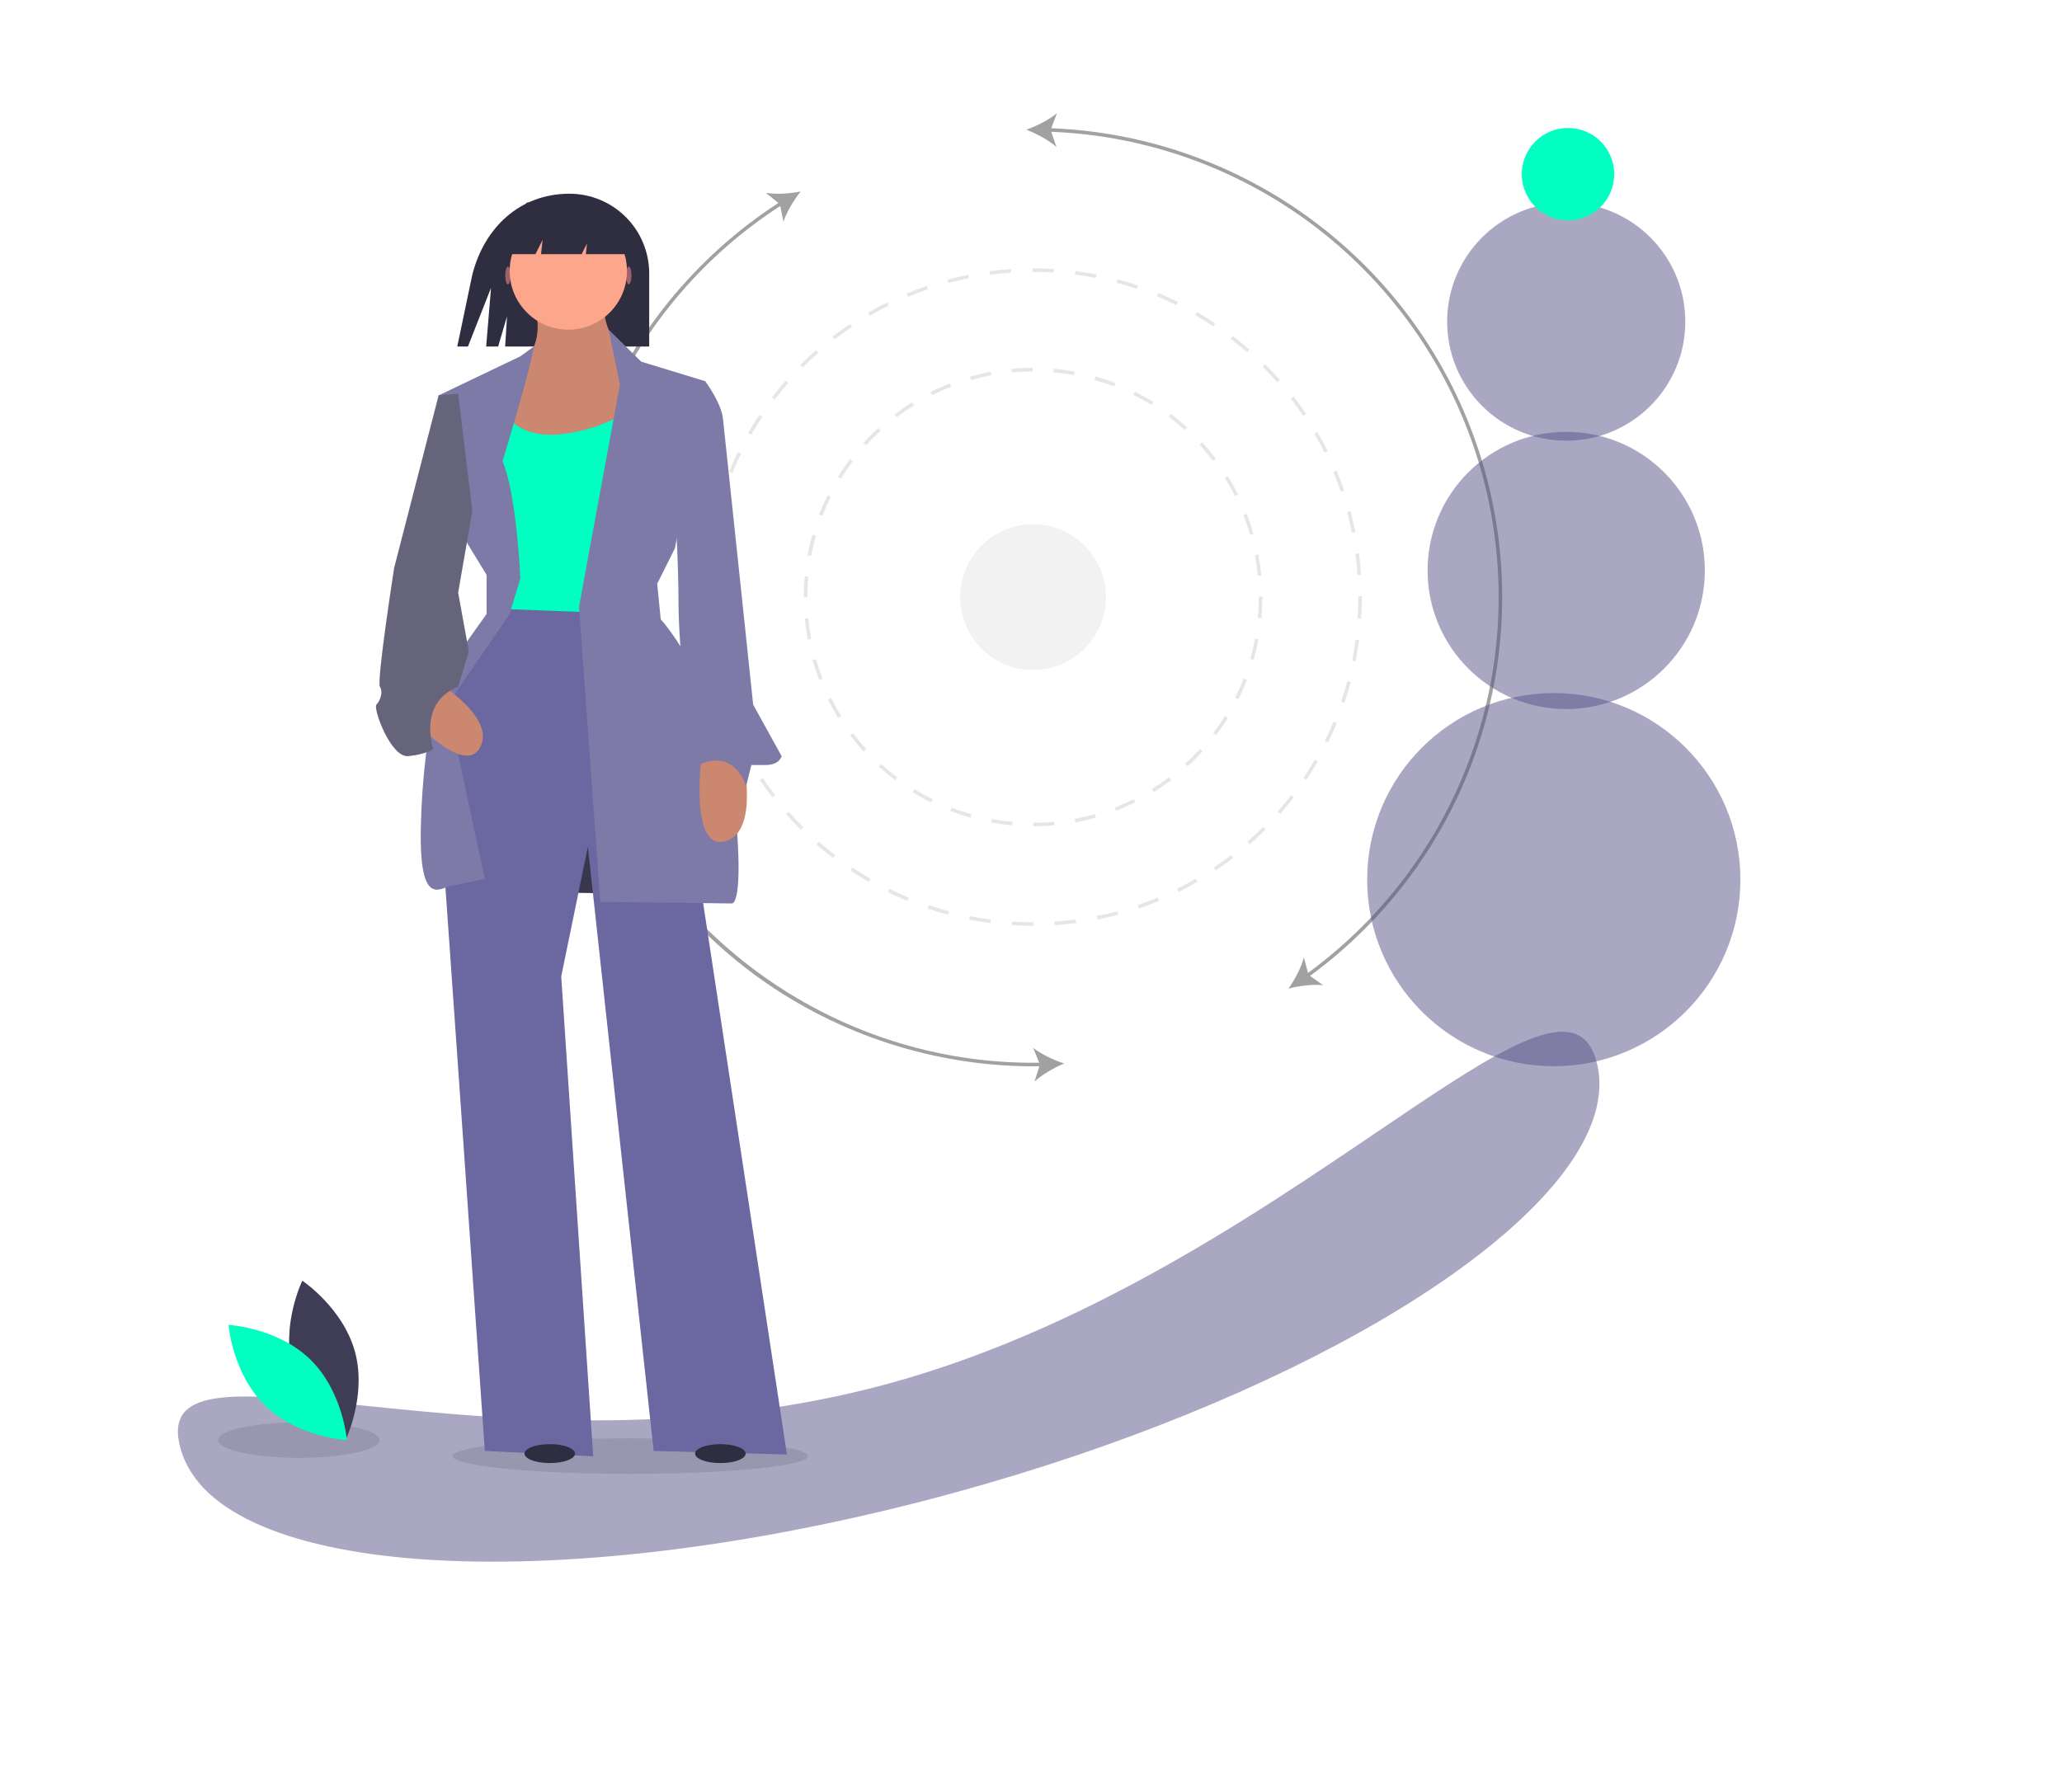 <?xml version="1.0" encoding="UTF-8"?> <svg xmlns="http://www.w3.org/2000/svg" width="1275" height="1108" viewBox="0 0 1275 1108" fill="none"><g clip-path="url(#clip0_744_381)"><path d="M984.038 695.129C954.489 772.286 795.106 867.091 589.614 923.28C347.848 989.404 133.818 977.04 111.565 895.664C89.313 814.298 307.706 921.775 549.483 855.652C681.503 819.54 793.183 739.142 871.006 686.844C935.698 643.347 976.994 619.27 987.093 656.216C990.433 668.425 989.257 681.503 984.038 695.129Z" fill="#58538A" fill-opacity="0.51"></path><path opacity="0.1" d="M389.774 911.494C450.464 911.494 499.663 906.574 499.663 900.505C499.663 894.435 450.464 889.515 389.774 889.515C329.084 889.515 279.885 894.435 279.885 900.505C279.885 906.574 329.084 911.494 389.774 911.494Z" fill="black"></path><path opacity="0.1" d="M184.831 901.603C212.445 901.603 234.831 896.683 234.831 890.614C234.831 884.545 212.445 879.625 184.831 879.625C157.218 879.625 134.832 884.545 134.832 890.614C134.832 896.683 157.218 901.603 184.831 901.603Z" fill="black"></path><path d="M638.791 572.564C634.395 572.564 629.973 572.423 625.62 572.146L625.76 569.952C630.072 570.227 634.451 570.367 638.779 570.367L638.909 570.366V572.563L638.806 572.564L638.791 572.564ZM652.204 572.128L652.06 569.934C656.419 569.65 660.824 569.218 665.152 568.653L665.438 570.831C661.063 571.404 656.61 571.84 652.204 572.128ZM612.383 570.868C608.001 570.299 603.585 569.579 599.258 568.726L599.683 566.569C603.962 567.413 608.331 568.126 612.666 568.687L612.383 570.868ZM678.56 568.672L678.133 566.517C682.415 565.667 686.725 564.664 690.944 563.535L691.513 565.657C687.248 566.799 682.89 567.813 678.56 568.672ZM586.302 565.726C582.044 564.592 577.76 563.299 573.57 561.881L574.274 559.799C578.419 561.201 582.656 562.481 586.867 563.602L586.302 565.726ZM704.239 561.795L703.533 559.713C707.655 558.313 711.788 556.754 715.82 555.08L716.664 557.111C712.587 558.802 708.407 560.378 704.239 561.795ZM561.1 557.195C557.022 555.508 552.941 553.66 548.97 551.702L549.942 549.731C553.87 551.667 557.907 553.496 561.941 555.165L561.1 557.195ZM728.759 551.617L727.785 549.647C731.699 547.711 735.597 545.622 739.369 543.439L740.47 545.341C736.656 547.549 732.717 549.661 728.759 551.617ZM537.231 545.424C533.405 543.214 529.603 540.848 525.93 538.391L527.151 536.564C530.785 538.994 534.546 541.335 538.33 543.52L537.231 545.424ZM751.749 538.31L750.525 536.483C754.148 534.059 757.742 531.479 761.208 528.814L762.548 530.557C759.044 533.251 755.41 535.858 751.749 538.31ZM515.115 530.637C511.614 527.95 508.154 525.11 504.83 522.198L506.279 520.545C509.566 523.427 512.99 526.235 516.453 528.894L515.115 530.637ZM772.823 522.115L771.372 520.463C774.654 517.582 777.884 514.556 780.973 511.467L782.527 513.021C779.404 516.143 776.14 519.203 772.823 522.115ZM495.118 513.108C491.993 509.987 488.931 506.724 486.019 503.409L487.669 501.958C490.551 505.237 493.579 508.466 496.671 511.553L495.118 513.108ZM791.623 503.315L789.97 501.865C792.853 498.58 795.664 495.159 798.326 491.695L800.069 493.035C797.378 496.536 794.537 499.994 791.623 503.315ZM477.57 493.14C474.879 489.642 472.268 486.01 469.811 482.346L471.636 481.121C474.067 484.747 476.65 488.339 479.312 491.799L477.57 493.14ZM807.829 482.223L806.003 481.001C808.435 477.367 810.777 473.608 812.965 469.826L814.867 470.927C812.655 474.75 810.288 478.55 807.829 482.223ZM462.773 471.071C460.558 467.25 458.444 463.311 456.489 459.363L458.459 458.387C460.392 462.293 462.484 466.189 464.674 469.969L462.773 471.071ZM821.152 459.191L819.182 458.217C821.117 454.301 822.948 450.265 824.624 446.222L826.654 447.064C824.96 451.151 823.109 455.231 821.152 459.191ZM450.988 447.271C449.295 443.198 447.716 439.019 446.295 434.848L448.376 434.14C449.781 438.264 451.343 442.399 453.018 446.427L450.988 447.271ZM831.348 434.597L829.266 433.892C830.669 429.754 831.951 425.517 833.078 421.3L835.201 421.868C834.062 426.131 832.766 430.414 831.348 434.597ZM442.424 422.124C441.279 417.86 440.262 413.503 439.4 409.173L441.556 408.744C442.408 413.027 443.414 417.337 444.547 421.554L442.424 422.124ZM838.208 408.912L836.051 408.485C836.898 404.202 837.614 399.835 838.179 395.503L840.357 395.788C839.787 400.166 839.063 404.582 838.208 408.912ZM437.234 396.052C436.659 391.686 436.22 387.234 435.928 382.819L438.122 382.674C438.41 387.042 438.844 391.446 439.413 395.766L437.234 396.052ZM841.646 382.551L839.452 382.41C839.733 378.067 839.875 373.644 839.875 369.261L839.874 368.74H842.072L842.073 369.254C842.073 373.69 841.929 378.162 841.646 382.551ZM437.682 369.524H435.484L435.484 369.254C435.484 364.924 435.622 360.541 435.895 356.234L438.088 356.373C437.819 360.634 437.682 364.97 437.682 369.261L437.682 369.524ZM839.418 355.591C839.126 351.232 838.686 346.827 838.111 342.501L840.29 342.212C840.871 346.585 841.315 351.037 841.612 355.444L839.418 355.591ZM439.345 343.277L437.165 342.996C437.73 338.617 438.448 334.201 439.298 329.869L441.455 330.293C440.613 334.577 439.904 338.946 439.345 343.277ZM835.95 329.525C835.092 325.245 834.08 320.936 832.942 316.719L835.064 316.146C836.215 320.41 837.237 324.766 838.105 329.093L835.95 329.525ZM444.412 317.474L442.289 316.91C443.423 312.639 444.714 308.355 446.127 304.175L448.209 304.878C446.812 309.012 445.535 313.25 444.412 317.474ZM829.097 304.138C827.686 300.01 826.119 295.878 824.439 291.857L826.468 291.01C828.165 295.076 829.749 299.254 831.176 303.426L829.097 304.138ZM452.833 292.541L450.802 291.702C452.489 287.619 454.334 283.536 456.288 279.568L458.259 280.539C456.327 284.464 454.501 288.502 452.833 292.541ZM818.982 279.904C817.049 276.007 814.953 272.114 812.753 268.33L814.652 267.226C816.877 271.05 818.995 274.987 820.951 278.926L818.982 279.904ZM464.462 268.921L462.558 267.823C464.764 263.998 467.127 260.195 469.583 256.517L471.41 257.738C468.982 261.376 466.644 265.138 464.462 268.921ZM805.777 257.185C803.338 253.559 800.751 249.97 798.087 246.517L799.827 245.174C802.52 248.665 805.136 252.293 807.601 255.959L805.777 257.185ZM479.073 247.034L477.329 245.696C480.016 242.191 482.853 238.728 485.762 235.406L487.416 236.853C484.538 240.141 481.732 243.566 479.073 247.034ZM789.716 236.369C786.833 233.097 783.801 229.872 780.702 226.785L782.253 225.228C785.385 228.348 788.451 231.608 791.364 234.916L789.716 236.369ZM496.401 227.239L494.845 225.687C497.963 222.561 501.224 219.497 504.538 216.581L505.99 218.23C502.712 221.116 499.485 224.146 496.401 227.239ZM771.082 217.807C767.79 214.928 764.363 212.123 760.898 209.47L762.233 207.725C765.737 210.406 769.201 213.242 772.529 216.152L771.082 217.807ZM516.142 209.867L514.801 208.126C518.296 205.432 521.926 202.819 525.59 200.359L526.815 202.183C523.191 204.617 519.6 207.202 516.142 209.867ZM750.189 201.813C746.554 199.389 742.789 197.054 739.002 194.872L740.099 192.967C743.928 195.173 747.733 197.534 751.408 199.985L750.189 201.813ZM537.964 195.213L536.86 193.313C540.673 191.099 544.61 188.982 548.563 187.021L549.54 188.99C545.63 190.93 541.735 193.024 537.964 195.213ZM727.38 188.677C723.454 186.746 719.416 184.924 715.376 183.258L716.213 181.226C720.298 182.91 724.382 184.753 728.35 186.704L727.38 188.677ZM561.497 183.541L560.651 181.513C564.723 179.816 568.901 178.235 573.07 176.811L573.78 178.891C569.657 180.299 565.524 181.864 561.497 183.541ZM703.036 178.64C698.898 177.246 694.659 175.971 690.438 174.852L691.001 172.727C695.269 173.859 699.554 175.147 703.738 176.557L703.036 178.64ZM586.363 175.055L585.792 172.932C590.053 171.785 594.409 170.765 598.739 169.899L599.171 172.054C594.887 172.91 590.578 173.92 586.363 175.055ZM677.618 171.903C673.338 171.066 668.969 170.359 664.633 169.802L664.912 167.622C669.296 168.185 673.713 168.899 678.041 169.746L677.618 171.903ZM612.147 169.903L611.859 167.724C616.225 167.147 620.676 166.705 625.092 166.411L625.238 168.604C620.871 168.895 616.465 169.332 612.147 169.903ZM651.537 168.553C647.319 168.289 643.026 168.155 638.779 168.155L638.387 168.156V165.958L638.775 165.957C643.073 165.957 647.411 166.093 651.675 166.36L651.537 168.553Z" fill="#E6E6E6"></path><path d="M638.86 511.024L638.858 508.826C643.152 508.824 647.484 508.624 651.734 508.233L651.935 510.421C647.619 510.819 643.22 511.022 638.86 511.024ZM625.788 510.437C621.451 510.043 617.088 509.443 612.821 508.653L613.22 506.492C617.421 507.27 621.716 507.861 625.987 508.248L625.788 510.437ZM664.9 508.623L664.499 506.462C668.709 505.678 672.929 504.687 677.044 503.516L677.645 505.631C673.465 506.82 669.178 507.826 664.9 508.623ZM600.073 505.676C595.891 504.491 591.714 503.095 587.657 501.526L588.45 499.476C592.443 501.021 596.556 502.395 600.672 503.561L600.073 505.676ZM690.054 501.466L689.26 499.417C693.245 497.87 697.209 496.116 701.043 494.202L702.024 496.168C698.131 498.112 694.103 499.895 690.054 501.466ZM575.678 496.239C571.786 494.302 567.937 492.157 564.24 489.867L565.397 487.998C569.037 490.253 572.826 492.364 576.657 494.272L575.678 496.239ZM713.452 489.784L712.293 487.917C715.924 485.661 719.499 483.206 722.917 480.62L724.243 482.373C720.772 485 717.141 487.493 713.452 489.784ZM553.439 482.466C549.972 479.849 546.582 477.036 543.364 474.106L544.844 472.481C548.012 475.366 551.35 478.136 554.763 480.713L553.439 482.466ZM734.307 474L732.826 472.376C735.986 469.493 739.052 466.426 741.938 463.26L743.563 464.741C740.631 467.956 737.517 471.071 734.307 474ZM534.099 464.855C531.163 461.642 528.345 458.257 525.722 454.795L527.475 453.468C530.056 456.876 532.831 460.209 535.722 463.373L534.099 464.855ZM751.93 454.671L750.176 453.346C752.761 449.927 755.214 446.351 757.468 442.716L759.336 443.874C757.047 447.566 754.555 451.199 751.93 454.671ZM518.305 444.008C516.009 440.315 513.859 436.472 511.914 432.583L513.88 431.6C515.794 435.428 517.911 439.212 520.171 442.848L518.305 444.008ZM765.713 432.438L763.747 431.457C765.656 427.63 767.41 423.663 768.957 419.667L771.007 420.462C769.434 424.521 767.653 428.551 765.713 432.438ZM506.61 420.616C505.036 416.565 503.632 412.39 502.439 408.207L504.552 407.604C505.727 411.722 507.109 415.832 508.659 419.82L506.61 420.616ZM775.164 408.047L773.05 407.447C774.218 403.328 775.206 399.106 775.987 394.9L778.149 395.301C777.355 399.574 776.351 403.863 775.164 408.047ZM499.439 395.465C498.642 391.2 498.034 386.838 497.632 382.5L499.82 382.298C500.216 386.568 500.814 390.862 501.599 395.061L499.439 395.465ZM779.941 382.335L777.752 382.135C778.14 377.885 778.338 373.553 778.338 369.261L778.336 368.934H780.534L780.535 369.25C780.535 373.62 780.336 378.019 779.941 382.335ZM499.22 369.424H497.022V369.261C497.022 364.959 497.217 360.616 497.602 356.351L499.791 356.549C499.412 360.748 499.22 365.025 499.22 369.261V369.424ZM777.722 356.063C777.319 351.789 776.716 347.496 775.927 343.301L778.086 342.896C778.888 347.156 779.501 351.517 779.909 355.857L777.722 356.063ZM501.54 343.782L499.379 343.383C500.167 339.108 501.166 334.819 502.348 330.634L504.463 331.231C503.299 335.351 502.316 339.574 501.54 343.782ZM772.961 330.762C771.782 326.646 770.395 322.538 768.84 318.551L770.888 317.753C772.468 321.802 773.877 325.975 775.073 330.156L772.961 330.762ZM508.541 319.006L506.49 318.214C508.056 314.16 509.832 310.128 511.769 306.231L513.737 307.21C511.83 311.046 510.082 315.015 508.541 319.006ZM763.603 306.777C761.689 302.957 759.567 299.175 757.3 295.538L759.165 294.375C761.469 298.07 763.623 301.912 765.567 305.792L763.603 306.777ZM520.004 295.945L518.135 294.789C520.422 291.092 522.909 287.457 525.529 283.983L527.284 285.306C524.704 288.726 522.255 292.306 520.004 295.945ZM749.985 284.925C747.396 281.517 744.618 278.188 741.726 275.029L743.346 273.545C746.283 276.753 749.105 280.134 751.735 283.595L749.985 284.925ZM535.51 275.382L533.884 273.903C536.81 270.686 539.92 267.567 543.128 264.633L544.611 266.254C541.453 269.144 538.391 272.215 535.51 275.382ZM732.592 265.932C729.422 263.052 726.081 260.286 722.665 257.712L723.987 255.956C727.457 258.571 730.85 261.38 734.071 264.305L732.592 265.932ZM554.512 258L553.183 256.249C556.648 253.621 560.276 251.123 563.966 248.825L565.127 250.692C561.494 252.953 557.923 255.412 554.512 258ZM712.021 250.439C708.381 248.189 704.59 246.083 700.754 244.178L701.731 242.21C705.629 244.144 709.479 246.284 713.176 248.569L712.021 250.439ZM576.37 244.393L575.386 242.428C579.274 240.481 583.299 238.694 587.349 237.116L588.146 239.164C584.16 240.717 580.198 242.476 576.37 244.393ZM688.955 238.988C684.959 237.448 680.846 236.079 676.728 234.917L677.325 232.802C681.508 233.982 685.687 235.373 689.745 236.937L688.955 238.988ZM600.359 235.051L599.756 232.938C603.936 231.743 608.223 230.731 612.495 229.93L612.9 232.091C608.695 232.879 604.475 233.875 600.359 235.051ZM664.178 232.001C659.974 231.228 655.679 230.642 651.41 230.26L651.605 228.07C655.942 228.459 660.305 229.055 664.575 229.84L664.178 232.001ZM625.662 230.304L625.458 228.116C629.774 227.714 634.173 227.506 638.531 227.498L638.535 229.696C634.243 229.704 629.913 229.908 625.662 230.304Z" fill="#E6E6E6"></path><path d="M658.02 657.707C651.692 655.641 643.796 652.001 638.833 648.01L642.586 657.221C514.745 658.991 399.911 574.927 363.014 452.11C326.245 329.717 375.353 196.526 482.462 127.385L484.439 137.133C486.361 131.061 490.918 123.658 495.043 118.432C488.509 119.704 479.84 120.359 473.563 119.282L481.317 125.507C429.444 159.197 389.601 208.481 367.525 266.263C344.823 326.073 342.521 391.71 360.977 452.964C379.433 514.219 417.612 567.657 469.576 604.969C518.949 640.262 578.084 659.307 638.772 659.46C640.07 659.46 641.372 659.436 642.674 659.418L639.666 668.897C644.296 664.524 651.876 660.267 658.02 657.707Z" fill="#A1A1A1"></path><path d="M916.586 285.789C899.194 227.895 864.158 176.876 816.371 139.858C768.583 102.839 710.429 81.667 650.028 79.299L653.532 70C648.677 74.121 640.881 77.969 634.61 80.2C640.82 82.599 648.51 86.653 653.254 90.902L649.994 81.498C709.712 83.851 767.218 104.724 814.543 141.225C861.867 177.725 896.665 228.044 914.113 285.208C931.561 342.371 930.795 403.546 911.921 460.255C893.046 516.963 856.999 566.395 808.775 601.698L806.227 592.076C804.665 598.25 800.551 605.909 796.739 611.367C803.187 609.714 811.803 608.551 818.132 609.258L810.031 603.502C858.456 568.058 894.705 518.474 913.787 461.577C932.869 404.679 933.847 343.265 916.586 285.789Z" fill="#A1A1A1"></path><path d="M352.114 119.802C321.655 119.802 299.481 140.484 292.006 170.013L282.739 214.311H289.333L303.618 178.046L300.611 214.311H308.014L313.508 195.629L312.351 214.311H401.419V169.109C401.419 162.634 400.144 156.222 397.666 150.24C395.188 144.258 391.556 138.822 386.978 134.244C382.399 129.665 376.964 126.033 370.982 123.555C365 121.077 358.589 119.802 352.114 119.802Z" fill="#2F2E41"></path><path d="M294.828 450.65L315.706 551.557L429.991 553.24L401.42 447.286L294.828 450.65Z" fill="#3F3D56"></path><path opacity="0.1" d="M294.828 450.65L315.706 551.557L429.991 553.24L401.42 447.286L294.828 450.65Z" fill="black"></path><path d="M311.86 372.008C311.86 372.008 266.805 434.648 269.003 459.923C271.201 485.199 299.772 897.301 299.772 897.301L366.804 900.598L347.024 603.885L363.507 523.662L404.166 897.301L486.583 899.499L412.957 414.867L398.672 372.008H311.86Z" fill="#6B67A1"></path><path d="M327.244 180.793C327.244 180.793 341.53 207.167 322.849 224.75C304.168 242.333 295.376 289.588 295.376 289.588L400.87 281.895L392.079 222.553C392.079 222.553 369.002 208.266 374.496 182.991L327.244 180.793Z" fill="#CC8770"></path><path d="M309.662 251.125C309.662 251.125 316.255 270.906 344.827 268.708C362.221 267.256 378.913 261.186 393.178 251.125V379.701L305.267 376.404V298.379L309.662 251.125Z" fill="#00FFC0"></path><path d="M330.149 214.264L321.75 220.355L271.201 244.531L288.783 335.743L300.871 355.524V379.701L271.201 421.461C264.532 451.055 260.85 481.244 260.212 511.574C259.113 562.125 272.3 548.938 278.893 547.839C285.486 546.74 299.772 543.443 299.772 543.443L276.695 435.747L315.156 379.701L321.75 357.722C321.75 357.722 319.552 306.072 310.761 285.192C310.761 285.192 327.559 230.153 330.149 214.264Z" fill="#7E7AA8"></path><path d="M376.351 203.871L396.474 223.652L436.034 235.74L417.353 339.04L406.364 361.019L408.561 382.998C408.561 382.998 449.74 427.165 455.814 514.871C459.003 560.932 452.41 558.734 452.41 558.734L371.199 557.729L358.013 375.305L383.287 237.938L376.351 203.871Z" fill="#7E7AA8"></path><path d="M459.11 467.616C459.11 467.616 470.099 514.871 448.121 520.365C426.144 525.86 433.836 467.616 433.836 467.616H459.11Z" fill="#CC8770"></path><path d="M265.279 418.569C265.279 418.569 307.594 442.297 296.841 462.238C286.088 482.178 248.246 437.242 248.246 437.242L265.279 418.569Z" fill="#CC8770"></path><path d="M419.551 237.938L436.034 235.74C436.034 235.74 445.924 248.927 447.023 258.818C448.122 268.708 465.704 435.747 465.704 435.747L483.286 467.616C483.286 467.616 482.187 473.111 473.396 473.111H464.605L461.309 486.298C461.309 486.298 454.715 461.022 429.441 474.21L419.551 470.913L426.144 458.825C426.144 458.825 419.551 400.581 419.551 373.107C419.551 345.634 417.353 315.962 417.353 315.962L419.551 237.938Z" fill="#7E7AA8"></path><path d="M339.942 904.817C348.572 904.817 355.568 902.194 355.568 898.957C355.568 895.721 348.572 893.097 339.942 893.097C331.312 893.097 324.316 895.721 324.316 898.957C324.316 902.194 331.312 904.817 339.942 904.817Z" fill="#2F2E41"></path><path d="M445.417 904.817C454.047 904.817 461.043 902.194 461.043 898.957C461.043 895.721 454.047 893.097 445.417 893.097C436.787 893.097 429.792 895.721 429.792 898.957C429.792 902.194 436.787 904.817 445.417 904.817Z" fill="#2F2E41"></path><path d="M283.289 243.432L271.201 244.531L243.729 351.128C243.729 351.128 232.74 421.461 234.938 424.757C237.135 428.054 234.938 433.549 232.74 435.747C230.542 437.945 241.531 468.715 252.52 467.616C263.509 466.517 267.904 463.22 267.904 463.22C267.904 463.22 258.014 434.648 283.289 424.757L289.882 402.779L283.289 366.514L292.08 315.962L283.289 243.432Z" fill="#66647A"></path><path d="M388.782 175.848C389.692 175.848 390.43 173.388 390.43 170.353C390.43 167.318 389.692 164.858 388.782 164.858C387.872 164.858 387.134 167.318 387.134 170.353C387.134 173.388 387.872 175.848 388.782 175.848Z" fill="#A0616A"></path><path d="M314.058 175.848C314.968 175.848 315.706 173.388 315.706 170.353C315.706 167.318 314.968 164.858 314.058 164.858C313.147 164.858 312.409 167.318 312.409 170.353C312.409 173.388 313.147 175.848 314.058 175.848Z" fill="#A0616A"></path><path d="M351.42 203.871C371.447 203.871 387.683 187.634 387.683 167.606C387.683 147.577 371.447 131.341 351.42 131.341C331.392 131.341 315.156 147.577 315.156 167.606C315.156 187.634 331.392 203.871 351.42 203.871Z" fill="#FCA78B"></path><path d="M335.486 148.374L334.56 157.166H359.662L362.958 150.572L362.264 157.166H392.628L371.75 124.198L325.596 125.296L314.607 157.166H331.091L335.486 148.374Z" fill="#2F2E41"></path><path d="M960.753 659.381C1024.48 659.381 1076.14 607.72 1076.14 543.992C1076.14 480.265 1024.48 428.604 960.753 428.604C897.028 428.604 845.37 480.265 845.37 543.992C845.37 607.72 897.028 659.381 960.753 659.381Z" fill="#58538A" fill-opacity="0.51"></path><path d="M968.445 438.494C1015.78 438.494 1054.16 400.117 1054.16 352.777C1054.16 305.437 1015.78 267.06 968.445 267.06C921.107 267.06 882.731 305.437 882.731 352.777C882.731 400.117 921.107 438.494 968.445 438.494Z" fill="#58538A" fill-opacity="0.51"></path><path d="M968.445 272.554C1009.11 272.554 1042.07 239.589 1042.07 198.925C1042.07 158.261 1009.11 125.296 968.445 125.296C927.783 125.296 894.819 158.261 894.819 198.925C894.819 239.589 927.783 272.554 968.445 272.554Z" fill="#58538A" fill-opacity="0.51"></path><path d="M969.543 136.286C985.323 136.286 998.114 123.494 998.114 107.713C998.114 91.933 985.323 79.141 969.543 79.141C953.764 79.141 940.972 91.933 940.972 107.713C940.972 123.494 953.764 136.286 969.543 136.286Z" fill="#00FFC0"></path><path d="M181 846.551C188.369 873.794 213.612 890.667 213.612 890.667C213.612 890.667 226.906 863.369 219.536 836.126C212.167 808.882 186.924 792.01 186.924 792.01C186.924 792.01 173.63 819.308 181 846.551Z" fill="#3F3D56"></path><path d="M191.829 840.696C212.051 860.382 214.521 890.645 214.521 890.645C214.521 890.645 184.205 888.989 163.983 869.303C143.76 849.617 141.291 819.354 141.291 819.354C141.291 819.354 171.607 821.01 191.829 840.696Z" fill="#00FFC0"></path><path d="M638.778 414.318C663.661 414.318 683.833 394.145 683.833 369.261C683.833 344.377 663.661 324.204 638.778 324.204C613.896 324.204 593.724 344.377 593.724 369.261C593.724 394.145 613.896 414.318 638.778 414.318Z" fill="#F2F2F2"></path></g><defs><clipPath id="clip0_744_381"><rect width="966.135" height="895.798" fill="white" transform="translate(110 70)"></rect></clipPath></defs></svg> 